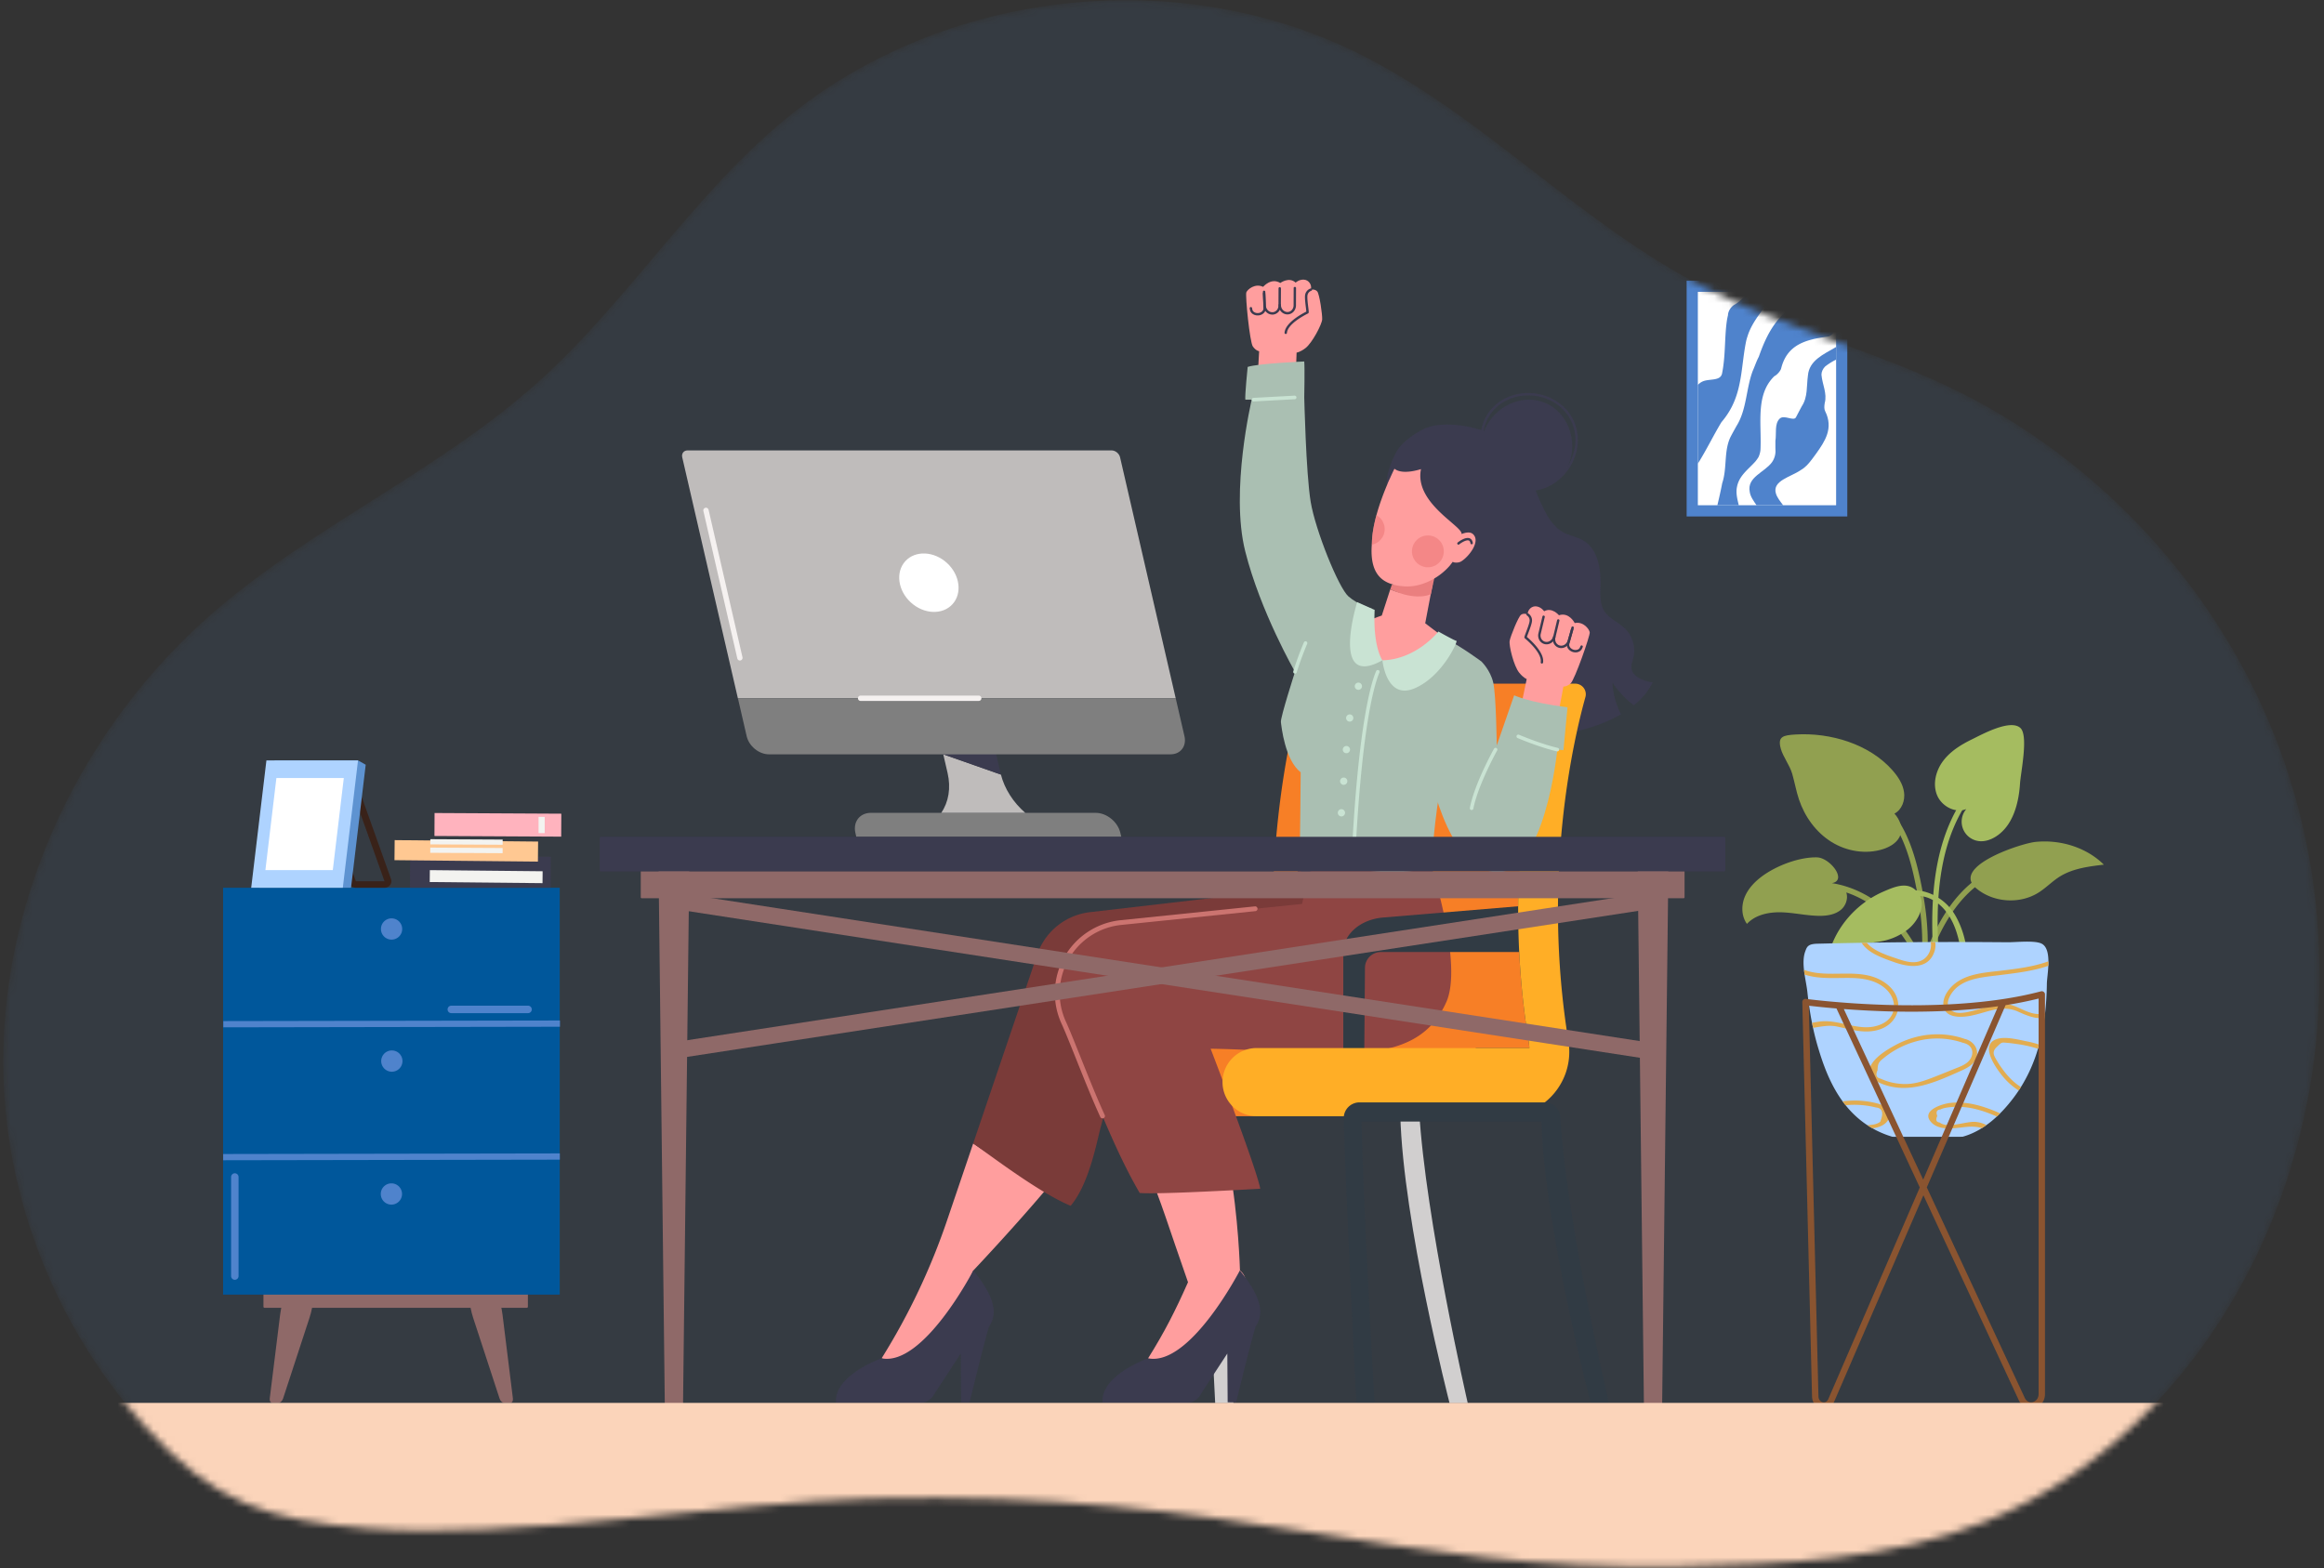 <svg width="326" height="220" fill="none" xmlns="http://www.w3.org/2000/svg"><rect width="100%" height="100%" fill="#333333" stroke="none"/><mask id="mask0" style="mask-type:alpha" maskUnits="userSpaceOnUse" x="0" y="0" width="326" height="220"><path d="M.456 148.938c-.014-23.748 11.23-47.042 29.093-62.686 14.154-12.393 31.954-20.096 45.947-32.67 12.61-11.33 21.702-26.243 34.813-36.989 21.923-17.972 54.509-21.736 79.953-9.24 17.486 8.587 31.033 23.727 48.321 32.701 11.176 5.805 23.588 8.862 34.949 14.3 21.143 10.12 38.091 28.696 46.235 50.677 8.144 21.98 7.389 47.117-2.057 68.568-7.719 17.529-21.532 32.801-39.311 39.926-13.387 5.365-28.153 5.928-42.575 6.249-40.823.909-61.906-10.77-113.56-9.524-20.651.498-50.171 5.865-70.76 4.188-14.016-1.143-21.527-3.625-31.09-14.224C7.795 186.225.468 167.829.456 148.938z" fill="#4F83CC"/></mask><g mask="url(#mask0)"><path opacity=".1" d="M.456 148.938c-.014-23.748 11.23-47.042 29.093-62.686 14.154-12.393 31.954-20.096 45.947-32.67 12.61-11.33 21.702-26.243 34.813-36.989 21.923-17.972 54.509-21.736 79.953-9.24 17.486 8.587 31.033 23.727 48.321 32.701 11.176 5.805 23.588 8.862 34.949 14.3 21.143 10.12 38.091 28.696 46.235 50.677 8.144 21.98 7.389 47.117-2.057 68.568-7.719 17.529-21.532 32.801-39.311 39.926-13.387 5.365-28.153 5.928-42.575 6.249-40.823.909-61.906-10.77-113.56-9.524-20.651.498-50.171 5.865-70.76 4.188-14.016-1.143-21.527-3.625-31.09-14.224C7.795 186.225.468 167.829.456 148.938z" fill="#4F83CC"/><path d="M171.17 156.425c.384 15.112 1.844 40.44 1.844 40.44h-2.552s-1.318-25.608-1.779-40.858c-.039-1.28.963-2.336 2.212-2.336h25.968c1.172 0 2.138.935 2.207 2.134.877 15.249 6.822 41.059 6.822 41.059h-2.552s-6.529-25.332-6.912-40.439H171.17z" fill="#D1CFCF"/><path d="M231.838 95.755c-1.287-.229-2.873-.765-2.982-2.06-.041-.483.155-.95.27-1.421a4.38 4.38 0 00-1.174-4.085c-.918-.898-2.243-1.398-2.917-2.486-.64-1.026-.555-2.319-.523-3.527.069-2.367-.352-5.11-2.393-6.331-.888-.531-1.961-.682-2.866-1.183-1.106-.613-1.87-1.695-2.463-2.806-1.877-3.508-2.683-7.908-5.995-10.134-2.535-1.703-7.409-2.73-10.33-1.822-1.508.469-3.822 2.098-4.576 3.477-1.003 1.838-1.756 4.226-1.154 5.652l5.73 31.742c6.638 2.674 15.68 3.432 22.521 1.326 1.512-.465 3.023-1.083 4.394-1.89-1.182-2.344-1.186-4.44-1.186-4.44.835 1.311 2.113 2.544 3.006 3.18 1.08-.888 1.993-1.941 2.638-3.192z" fill="#3B3B4F"/><path d="M204.425 90.708c-1.551-.973-4.503-3.264-4.503-3.264l1.063-5.584c-2.226 2.725-5.961.812-5.961.812l-1.192 3.684s-3.999 1.39-4.613 1.91c-.613.52 3.744 21.399 4.044 21.402.301.003 12.01-16.66 12.238-16.958l.024-.03c-.092.1 1.506-.338-1.1-1.972z" fill="#FF9E9E"/><path d="M200.712 83.378l.915-4.238.15-.796c-.3.486-.631.968-.991 1.445-1.258 1.55-3.598 2.209-5.548 2.253l-.213.634s3.232 1.677 5.687.702z" fill="#EA7F7F"/><path d="M206.629 74.94c-.459-.427-1.206-.163-1.614-.02.224-1.076-6.675-4.337-5.684-9.108 0 0-2.577.889-3.717-.05-.029.035-.164.29-.668 1.415a8.203 8.203 0 00-.358.823c-.957 2.264-2.102 5.534-2.142 8.202-.431 4.825 1.887 5.84 4.471 6.058 2.244.188 4.794-.994 6.442-2.89.143-.178.279-.358.415-.537a.16.16 0 00.022-.024c.064.135.748.209 1.172-.046 1.037-.622 2.773-2.79 1.661-3.824z" fill="#FF9E9E"/><path d="M204.584 76.412a.167.167 0 01-.158-.113.169.169 0 01-.004-.102.167.167 0 01.057-.085c.106-.085 1.058-.828 1.672-.592.242.093.392.31.448.648a.165.165 0 01-.139.192.166.166 0 01-.125-.03.167.167 0 01-.067-.11c-.051-.316-.19-.369-.235-.387-.331-.124-.998.265-1.342.541a.166.166 0 01-.107.038z" fill="#3B3B4F"/><path opacity=".59" d="M200.35 79.588a2.233 2.233 0 10-.105-4.465 2.233 2.233 0 00.105 4.465z" fill="#EE7878"/><path d="M220.054 65.132c-1.331 3.262-4.906 4.487-8.171 3.163-3.26-1.34-4.954-4.718-3.619-7.98 1.334-3.26 5.175-5.15 8.436-3.813 3.261 1.33 4.679 5.381 3.354 8.63z" fill="#3B3B4F"/><path d="M214.457 68.884c-2.485 0-4.843-1.511-6.065-4.127-1.649-3.562-.386-7.413 2.938-8.958 1.724-.801 3.765-.876 5.602-.205 1.723.632 3.075 1.846 3.804 3.422.729 1.576.793 3.389.165 5.114-.673 1.838-2.043 3.35-3.765 4.15a6.325 6.325 0 01-2.679.604zm-.097-13.41a6.853 6.853 0 00-2.888.63c-3.151 1.464-4.344 5.123-2.775 8.511 1.581 3.382 5.147 4.827 8.297 3.362 1.645-.764 2.952-2.208 3.59-3.964.598-1.646.542-3.366-.15-4.862-.693-1.495-1.976-2.647-3.615-3.247a7.157 7.157 0 00-2.459-.43z" fill="#3B3B4F"/><path opacity=".59" d="M194.006 75.223a2.234 2.234 0 00-.924-2.95c-.363 1.334-.62 2.693-.639 3.93l-.015.216a2.226 2.226 0 001.578-1.196z" fill="#EE7878"/><path d="M215.378 95.916h-28.302c-.659 0-4.271.433-4.457 1.066-1.399 4.742-6.582 25.716-2.618 50.055h-20.268a4.779 4.779 0 00-4.721 4.781 4.784 4.784 0 004.721 4.78h47.272v-9.561h7.525a9.242 9.242 0 00-.104-.954c-3.772-23.13.726-42.361 2.382-48.284a1.49 1.49 0 00-.248-1.296 1.48 1.48 0 00-1.182-.587z" fill="#F77F26"/><path d="M132.868 171.165a92.763 92.763 0 01-9.199 19.401l6.028 2.528 6.839-14.852s5.846-6.171 10.66-11.921c-4.445-1.844-8.266-4.23-10.68-5.902l-3.648 10.746z" fill="#FF9E9E"/><path d="M155.012 145.227l35.32-22.682-7.793-2.785-1.015 4.888-28.64 3.327a8.919 8.919 0 00-7.271 5.604l-9.101 26.842c2.414 1.671 9.231 6.904 13.676 8.75 2.674-3.193 3.683-9.162 4.288-11.319 1.694-6.042.536-12.625.536-12.625z" fill="#7A3B39"/><path d="M123.665 190.567s-6.708 2.356-6.39 6.213l11.839.041a2.323 2.323 0 001.989-1.314l3.67-5.609.049 6.844 1.185.007s2.499-10.246 2.767-10.675c.806-1.303 1.447-3.326-2.244-7.833.001.002-6.987 13.495-12.865 12.326z" fill="#3B3B4F"/><path d="M160.816 163.661c2.149 5.078 3.036 8.271 5.833 16.229-1.774 4.003-3.272 6.956-5.597 10.673l.338 1.413 7.255 1.115 5.919-12.853c.544-1.13-.627-1.998-.627-1.998s-.201-7.601-1.496-14.568c-6.222.363-9.577.169-11.625-.011z" fill="#FF9E9E"/><path d="M200.824 121.687l-.657-2.548-15.829.586-1.697 7.094-25.398 2.614a9.953 9.953 0 00-8.652 7.547c-.549 2.244-.256 4.615.718 6.711 2.534 5.448 6.197 16.237 10.565 23.68 2.048.18 10.683-.24 16.91-.598-.54-2.926-6.962-19.642-6.962-19.642 16.485.273 28.686 3.358 33.072-6.572 2.322-5.264-2.07-18.872-2.07-18.872z" fill="#8F4543"/><path d="M193.977 128.729c-3.159.278-5.546 2.36-5.546 4.837v15.893h.721a2.224 2.224 0 002.226-2.208l.093-11.477a2.227 2.227 0 012.226-2.208h23.171v-6.746l-22.891 1.909z" fill="#313B44"/><path d="M220.961 95.916h-5.584a1.48 1.48 0 011.461 1.206c.044.225.034.457-.028.677-1.655 5.923-6.153 25.154-2.381 48.284.051.316.086.634.104.954h-38.332a4.781 4.781 0 000 9.561h34.916c5.254 0 9.297-4.443 9-9.561a9.242 9.242 0 00-.104-.954c-3.772-23.13.725-42.361 2.381-48.284a1.48 1.48 0 00-.248-1.297 1.484 1.484 0 00-1.185-.586z" fill="#FFAE26"/><path d="M176.46 52.404c-.008-.12.165-3.129.165-3.129s-.443-.052-.881-.665c-.438-.612-1.086-7.18-.912-7.601.174-.422 1.238-1.302 2.351-.765 0 0 1.122-1.341 2.411-.542 0 0 1.217-.915 2.151-.054 0 0 .486-.463 1.176-.413.673.048 1.122.72.972 1.377l-.005.023s.592-.117.898.264c.305.38.721 3.234.683 3.916-.037.682-1.394 3.3-2.348 4.028-.763.582-1.241.625-1.241.625l-.102 2.926-5.318.01z" fill="#FF9E9E"/><path d="M180.359 46.86h-.016a.171.171 0 01-.114-.059.177.177 0 01-.032-.057.179.179 0 01-.007-.065c.109-1.326 2.141-2.5 3.055-2.963a12.2 12.2 0 00-.063-.58c-.08-.645-.178-1.446-.097-1.817a1.156 1.156 0 01.752-.845.169.169 0 01.209.113.167.167 0 01-.113.209.815.815 0 00-.52.598c-.069.316.034 1.152.102 1.705.09.725.099.8-.028.874l-.052.027c-.657.33-2.81 1.5-2.911 2.71a.163.163 0 01-.054.107.165.165 0 01-.111.043zm-3.949-2.607a1.201 1.201 0 01-.665-.194.89.89 0 01-.405-.592l-.039-.216a.17.17 0 01.141-.172.169.169 0 01.188.117l.039.216a.577.577 0 00.259.374.923.923 0 00.705.112c.352-.082.598-.34.594-.627l-.075-2.333a.169.169 0 01.337-.01l.075 2.336c0 .45-.348.844-.855.961-.098.02-.199.03-.299.028z" fill="#3B3B4F"/><path d="M178.473 44.136a1.198 1.198 0 01-.816-.329 1.377 1.377 0 01-.427-.976l-.075-1.646a.177.177 0 01.009-.064.173.173 0 01.087-.095.169.169 0 01.064-.016.154.154 0 01.124.04.156.156 0 01.052.12l.074 1.654a1.036 1.036 0 00.321.741.869.869 0 00.634.236c.444-.024.795-.408.818-.892l.01-2.453a.18.18 0 01.012-.065c.008-.02.02-.04.036-.055a.164.164 0 01.12-.047.17.17 0 01.119.049.155.155 0 01.036.055c.009.02.013.042.013.064l-.01 2.461c-.031.663-.519 1.184-1.135 1.22l-.066-.002z" fill="#3B3B4F"/><path d="M180.594 44.11a1.195 1.195 0 01-.816-.328 1.362 1.362 0 01-.428-.977.166.166 0 01.165-.17.165.165 0 01.171.165 1.022 1.022 0 00.32.736.882.882 0 00.635.237c.443-.025.795-.409.817-.892l.011-2.454a.168.168 0 11.335.001l-.01 2.46c-.031.664-.518 1.186-1.134 1.22l-.066.002z" fill="#3B3B4F"/><path d="M218.729 99.4c.035-.114.578-3.08.578-3.08s.442.054 1.012-.438c.57-.492 2.751-6.722 2.681-7.171-.069-.45-.897-1.557-2.105-1.298 0 0-.772-1.57-2.214-1.096 0 0-.967-1.176-2.077-.559 0 0-.364-.565-1.047-.68-.664-.111-1.259.436-1.266 1.11v.023s-.549-.253-.933.046-1.464 2.972-1.589 3.644c-.124.671.576 3.535 1.332 4.467.604.748 1.058.898 1.058.898l-.595 2.865 5.165 1.27z" fill="#FF9E9E"/><path d="M216.29 93.097h-.026a.17.17 0 01-.138-.126.16.16 0 01-.002-.066c.188-1.197-1.627-2.842-2.188-3.32l-.045-.039c-.106-.1-.075-.172.179-.857.197-.523.494-1.308.501-1.63a.808.808 0 00-.365-.7.169.169 0 01-.077-.104.167.167 0 01.248-.187 1.158 1.158 0 01.53.998c-.009.38-.293 1.135-.523 1.741-.075.208-.165.436-.199.55.777.666 2.476 2.286 2.269 3.6a.168.168 0 01-.164.14zm4.711-1.57a1.32 1.32 0 01-.581-.14c-.465-.234-.714-.7-.605-1.132l.623-2.257a.17.17 0 01.205-.108.169.169 0 01.119.198l-.622 2.252c-.07.276.108.584.431.748a.923.923 0 00.711.056.572.572 0 00.339-.299l.088-.2a.17.17 0 01.311.007.17.17 0 01-.003.127l-.088.2a.895.895 0 01-.533.482 1.17 1.17 0 01-.395.066z" fill="#3B3B4F"/><path d="M219 90.924c-.114 0-.228-.016-.337-.05-.591-.178-.942-.8-.816-1.445l.571-2.4a.155.155 0 01.024-.066.167.167 0 01.289.006.15.15 0 01.021.066.161.161 0 01-.007.069l-.57 2.393c-.091.469.159.924.585 1.053a.858.858 0 00.673-.08 1.035 1.035 0 00.485-.64l.463-1.594a.166.166 0 01.081-.1.165.165 0 01.185.016c.018.013.032.03.043.05.01.019.017.04.019.062a.16.16 0 01-.005.065l-.462 1.59a1.364 1.364 0 01-.644.843c-.182.105-.388.16-.598.162z" fill="#3B3B4F"/><path d="M216.944 90.397c-.114 0-.228-.017-.337-.05-.59-.18-.941-.8-.816-1.446l.572-2.4a.168.168 0 11.327.075l-.571 2.393c-.09.469.16.924.586 1.054a.858.858 0 00.673-.081 1.033 1.033 0 00.485-.64.168.168 0 11.326.085 1.363 1.363 0 01-.647.848c-.182.105-.388.16-.598.162z" fill="#3B3B4F"/><path d="M192.429 85.411s-1.887-.539-3.267-1.73c-1.38-1.19-4.652-9.292-5.31-13.302-.657-4.01-.897-14.648-.897-14.648s.082-4.063 0-5.018c0 0-6.465.272-7.938.763 0 0-.409 4.033-.327 4.594h.897s-3.05 12.79-.911 21.281c2.139 8.493 6.983 16.903 6.983 16.903s-2.062 6.399-1.98 7.054c.082.656.565 5.326 2.775 7.044 0 0-.074 10.404-.157 11.368 0 0 10.05 4.255 18.527 1.964 0 0 .566-18.33 6.977-28.886 0 0-2.748-2.038-4.861-3.106 0 0-6.119 4.988-9.022 2.942.002.003-3.52-3.444-1.489-7.223z" fill="#AABFB2"/><path d="M189.834 120.94h-.013a.248.248 0 01-.174-.083.25.25 0 01-.065-.181c.938-19.471 2.883-25.222 3.456-26.52a.252.252 0 11.461.203c-.564 1.28-2.48 6.956-3.414 26.342a.248.248 0 01-.078.169.249.249 0 01-.173.07zm11.942-32.34s-3.083 3.928-7.857 4.039c0 0 .534 5.598 4.481 3.945s6.133-6.673 5.912-6.673c-.221 0-2.536-1.31-2.536-1.31zm-7.859 4.037s-1.346-1.862-1.086-7.07l-2.451-1.089s-3.859 12.293 3.537 8.159zm-18.084-36.314a.252.252 0 01-.013-.503l5.783-.312a.252.252 0 01.027.503l-5.783.311-.014.001zm5.828 38.186a.261.261 0 01-.162-.056.251.251 0 01-.083-.267 43.09 43.09 0 011.485-4.061.245.245 0 01.136-.136.256.256 0 01.193 0 .247.247 0 01.136.137c.013.03.019.063.019.097a.246.246 0 01-.019.096c-.965 2.306-1.462 3.992-1.467 4.008a.25.25 0 01-.238.182z" fill="#C9E3D3"/><path d="M200.298 107.159s2.431 14.56 9.414 15.206c6.983.645 8.742-17.198 8.742-17.198l.861.075.569-6.013c-5.372-.657-7.485-1.68-7.485-1.68l-2.442 7.038s-.081-7.038-.491-8.817c-.409-1.78-1.664-2.967-1.664-2.967l-3.123 1.8-4.381 12.556z" fill="#AABFB2"/><path d="M218.455 105.419a.23.23 0 01-.052-.005c-.085-.018-2.108-.449-5.527-1.87a.246.246 0 01-.128-.137.252.252 0 01.321-.328c3.37 1.399 5.417 1.838 5.438 1.843a.25.25 0 01.115.432.25.25 0 01-.167.066v-.001zm-12.024 8.227a.252.252 0 01-.247-.3c.655-3.388 3.278-8.099 3.39-8.301a.256.256 0 01.151-.119.25.25 0 01.266.086.245.245 0 01.052.186.242.242 0 01-.03.093c-.027.048-2.692 4.84-3.334 8.152a.251.251 0 01-.248.203z" fill="#C9E3D3"/><path d="M190.98 157.348c.384 14.741 1.845 39.513 1.845 39.513h-2.553s-1.318-25.045-1.779-39.921a2.213 2.213 0 012.212-2.28h25.968a2.21 2.21 0 012.207 2.083c.878 14.874 6.823 40.118 6.823 40.118h-2.553s-6.528-24.772-6.913-39.513H190.98z" fill="#313B44"/><path d="M190.546 96.781a.507.507 0 10.002-1.014.507.507 0 00-.002 1.014zm-1.214 4.46a.507.507 0 100-1.014.507.507 0 000 1.014zm.044 3.926a.51.51 0 01-.867.36.509.509 0 01.359-.867.511.511 0 01.508.507zm-.378 4.434a.513.513 0 01-.313.469.502.502 0 01-.554-.11.509.509 0 11.867-.359zm-.828 4.94a.508.508 0 10-.002-1.016.508.508 0 00.002 1.016z" fill="#C9E3D3"/><path d="M187.794 118.974a.507.507 0 100-1.014.507.507 0 000 1.014z" fill="#FCEADE"/><path d="M194.651 125.177c-7.105 0-11.94-2.729-12.001-2.767a.339.339 0 01-.117-.455.335.335 0 01.452-.127c.075.043 7.662 4.308 17.75 1.979a.336.336 0 01.15.654 27.716 27.716 0 01-6.234.716zm-33.597 65.39s-6.708 2.356-6.391 6.213l11.84.041a2.335 2.335 0 001.989-1.314l3.669-5.609.049 6.844 1.185.007s2.501-10.246 2.768-10.675c.806-1.303 1.446-3.326-2.244-7.833.001.002-6.988 13.495-12.865 12.326z" fill="#3B3B4F"/><path d="M154.652 156.906a.333.333 0 01-.305-.196c-1.067-2.318-2.294-5.384-3.376-8.092-.841-2.102-1.566-3.917-2.061-4.996a10.286 10.286 0 018.301-14.524l18.819-1.937a.339.339 0 01.369.3.338.338 0 01-.073.247.338.338 0 01-.227.122l-18.819 1.936a9.624 9.624 0 00-7.365 4.796 9.62 9.62 0 00-.391 8.78c.502 1.094 1.231 2.917 2.074 5.027 1.08 2.699 2.303 5.758 3.366 8.061a.327.327 0 01-.023.321.331.331 0 01-.281.155h-.008z" fill="#CC7470"/><path d="M92.609 26.1a.523.523 0 01-.524-.524v-5.061a5.16 5.16 0 015.157-5.157h6.296a.523.523 0 110 1.047h-6.296a4.113 4.113 0 00-4.11 4.11v5.06a.524.524 0 01-.523.524z" fill="#4F83CC"/><path d="M120.116 117.399h37.17l-.125-.539c-.359-1.558-1.913-2.821-3.471-2.821h-31.529c-1.558 0-2.529 1.263-2.169 2.821l.124.539z" fill="#7F7F7F"/><path d="M132.319 105.832l8.085 2.841c.512 1.993 1.725 3.902 3.421 5.369h-11.797c1.054-1.52 1.374-3.515.897-5.584l-.606-2.626z" fill="#BFBCBB"/><path d="M132.055 104.688h7.424l.87 3.768c.017.074.036.143.055.215l-8.085-2.842-.264-1.141z" fill="#3B3B4F"/><path d="M95.702 64.161c-.124-.535.21-.972.748-.972h59.477c.535 0 1.069.434 1.192.972l7.804 33.805h-61.418L95.702 64.16z" fill="#BFBCBB"/><path d="M164.922 97.962l1.229 5.325c.325 1.404-.551 2.543-1.957 2.543h-56.323c-1.405 0-2.807-1.139-3.131-2.543l-1.229-5.325h61.411z" fill="#7F7F7F"/><path d="M133.603 84.775c1.4-1.53 1.057-4.123-.767-5.793-1.824-1.67-4.437-1.784-5.838-.255-1.4 1.53-1.057 4.123.767 5.793 1.824 1.67 4.438 1.784 5.838.255z" fill="#fff"/><path d="M231.521 125.188l-137.69 21.144.35 2.284 137.691-21.143-.351-2.285z" fill="#8F6968"/><path d="M94.192 125.131l-.352 2.284 137.68 21.215.352-2.284-137.68-21.215z" fill="#8F6968"/><path d="M230.604 197.384l-.884-76.047h4.318l-.884 76.047h-2.55zm-137.346 0l-.884-76.047h4.319l-.884 76.047h-2.55z" fill="#8F6968"/><path d="M241.839 117.399H84.302a.172.172 0 00-.172.172v4.521c0 .095.077.172.172.172H241.84a.172.172 0 00.172-.172v-4.521a.172.172 0 00-.172-.172z" fill="#3B3B4F"/><path d="M236.173 126.018H90.013a.13.13 0 01-.13-.13v-3.624h146.419v3.621a.133.133 0 01-.037.094.12.12 0 01-.042.028.125.125 0 01-.05.011z" fill="#8F6968"/><path d="M137.295 98.336h-16.572a.373.373 0 01-.264-.638c.07-.07.165-.11.264-.11h16.572a.373.373 0 010 .748zm-33.505-5.668a.375.375 0 01-.364-.29l-4.754-20.67a.373.373 0 01.671-.306.373.373 0 01.057.138l4.752 20.67a.378.378 0 01-.047.282.373.373 0 01-.315.176z" fill="#F5F1F0"/><path d="M43.452 180.934l-2.371-.368c-.701-.108-1.529 1.803-1.783 3.854l-1.462 11.793c-.042.346.128.61.374.61h.855c.243 0 .524-.26.637-.598l3.705-11.323c.63-1.922.705-3.865.045-3.968zm22.882 0l2.37-.368c.702-.108 1.53 1.803 1.784 3.854l1.461 11.793c.043.346-.128.61-.374.61h-.855c-.243 0-.523-.26-.637-.598l-3.705-11.323c-.63-1.922-.704-3.865-.044-3.968z" fill="#8F6968"/><path d="M73.896 179.977H37.109a.154.154 0 00-.154.154v3.197c0 .085.069.154.154.154h36.787a.154.154 0 00.154-.154v-3.197a.154.154 0 00-.154-.154z" fill="#8F6968"/><path d="M78.515 124.548h-47.22v57.084h47.22v-57.084z" fill="#00579B"/><path d="M78.527 161.82l-47.221.083.001.876 47.221-.082-.001-.877zm-23.622 7.184a1.491 1.491 0 100-2.983 1.491 1.491 0 000 2.983zm23.642-25.832l-47.22.082v.877l47.222-.083-.002-.876zm-23.62 7.185a1.492 1.492 0 100-2.983 1.492 1.492 0 000 2.983zm0-18.532a1.49 1.49 0 10.001-2.982 1.49 1.49 0 000 2.982z" fill="#4F83CC"/><path d="M48.937 109.598l5.003 14.041h-4.024l-1.738-5.095.756-8.946h.003zm0-.91a.939.939 0 00-.963.837l-.384 4.474-.373 4.473a.874.874 0 00.043.351l.869 2.547.869 2.548a.962.962 0 00.92.631h4.023a.981.981 0 00.783-.378.87.87 0 00.132-.823l-2.371-6.651-2.636-7.387a.963.963 0 00-.915-.62l.003-.002z" fill="#392219"/><path d="M36.39 124.549h12.85l2.06-17.259-1.082-.611H38.524c-.71 5.957-1.422 11.914-2.134 17.87z" fill="#5E93D1"/><path d="M35.237 124.549h12.85l2.135-17.868h-12.85l-2.135 17.868z" fill="#AED3FF"/><path d="M37.228 122.072h9.455l1.544-12.916h-9.456l-1.543 12.916z" fill="#fff"/><path d="M60.959 114.064l-.017 3.222 17.78.093.016-3.222-17.779-.093z" fill="#FFB3BE"/><path d="M57.533 120.086l-.023 4.465h19.737l.023-4.361-19.737-.104z" fill="#3B3B4F"/><path d="M55.363 117.867l-.028 2.812 20.12.201.029-2.812-20.12-.201z" fill="#FFC892"/><path d="M60.296 122.076l-.017 1.67 15.822.158.017-1.67-15.822-.158zm15.252-7.473v2.279h.86v-2.279h-.86zm-15.19 4.314l-.004.728 10.15.053.003-.728-10.15-.053zm.006-1.182l-.003.727 10.149.054.004-.728-10.15-.053z" fill="#F3F3F0"/><path d="M32.94 179.55a.524.524 0 01-.524-.523v-13.896a.522.522 0 111.047 0v13.896a.522.522 0 01-.524.523zm41.108-37.409H63.332a.524.524 0 110-1.047h10.716a.524.524 0 110 1.047z" fill="#4F83CC"/><path d="M265.48 108.082c.771.88 1.448 1.902 1.611 3.061.163 1.158-.305 2.468-1.346 3.002.714.785 1.174 1.904.86 2.917-.325 1.055-1.38 1.714-2.429 2.056-2.413.785-5.152.33-7.301-1.019-2.15-1.348-3.718-3.53-4.523-5.937-.396-1.184-.604-2.416-.952-3.612-.357-1.221-1.271-2.347-1.592-3.491-.484-1.734.294-1.908 2.09-2.014 4.849-.29 10.338 1.333 13.582 5.037z" fill="#91A050"/><path d="M285.508 118.12c-1.875.194-10.31 2.935-8.937 5.727-2.787 2.297-4.739 5.594-6.165 9.15.069-2.6-.211-5.226-.687-7.791-.862-4.637-2.128-9.751-5.899-12.914-.381-.319-.934.224-.55.55 3.671 3.079 4.861 8.057 5.7 12.57.547 2.951.822 5.976.582 8.946-1.043-2.168-2.356-4.199-4.06-5.929-2.306-2.341-5.31-4.032-8.53-4.527 2.234-.368-.256-3.576-2.095-3.616-2.513-.054-5.687 1.175-7.668 2.634-1.047.773-1.991 1.753-2.473 2.963-.482 1.211-.441 2.68.328 3.733 1.196-1.289 3.092-1.676 4.85-1.623 1.759.053 3.491.473 5.249.495 1.116.015 2.306-.163 3.141-.897.658-.58.973-1.592.693-2.384 2.357.789 4.506 2.229 6.233 4.069 1.803 1.92 3.13 4.182 4.156 6.586-.697 2.169-1.239 4.354-1.688 6.402-.106.488.643.696.748.207.083-.374.17-.762.259-1.147.008-.016.018-.03.025-.047.54-1.293.947-2.639 1.216-4.014a44.6 44.6 0 011.238 3.881c.131.482.881.278.748-.207a42.277 42.277 0 00-1.727-5.125c1.421-4.36 3.506-8.6 6.844-11.339.047.044.095.088.15.132 2.4 2.037 6.142 2.293 8.797.604 1.03-.656 1.886-1.557 2.917-2.209 1.832-1.155 4.066-1.438 6.217-1.692-2.481-2.45-6.141-3.549-9.612-3.188z" fill="#91A050"/><path d="M276.615 103.727c-1.523.741-3.011 1.662-4.031 3.014-1.02 1.352-1.502 3.207-.875 4.781.627 1.574 2.543 2.628 4.113 1.987a2.741 2.741 0 001.763 4.493c.789.096 1.589-.159 2.271-.567 2.464-1.474 3.317-4.63 3.502-7.495.103-1.585 1.206-6.747.054-7.807-1.417-1.302-5.423.926-6.797 1.594zm-20.333 31.258a12.59 12.59 0 015.84-2.662c.704-.12 1.421-.179 2.115-.329a8.327 8.327 0 003.383-1.595c1.575-1.244 2.933-3.932 1.03-5.578-1.295-1.122-2.992-.359-4.387.237-4.081 1.751-7.242 5.507-7.981 9.927z" fill="#A5BC60"/><path d="M279.913 107.255c-5.983 4.581-8.183 11.254-8.723 18.299-2.218-1.082-4.87-.929-6.282 1.668-.239.44.432.833.673.393 1.036-1.91 3.351-2.398 5.251-1.496.105.049.206.103.306.159-.299 4.93.171 10.011.69 14.658.054.492.833.497.777 0-.497-4.461-.979-9.383-.74-14.178 1.283 1.002 2.109 2.517 2.6 4.063 1.221 3.844.909 8.022-.574 11.742-.186.465.566.667.747.207 1.783-4.469 2.103-10.355-.513-14.596a7.107 7.107 0 00-2.215-2.215c.468-6.946 2.543-13.557 8.391-18.034.396-.299.009-.974-.388-.67z" fill="#A5BC60"/><path d="M253.268 133.377l-.049.137c-.59 1.653.132 3.993.313 5.667.284 2.647.747 5.292 1.533 7.896 1.307 4.348 3.637 10.387 10.382 12.407 2.019.014 9.851 0 9.851 0 3.174-.874 5.512-3.346 6.991-5.254 3.834-4.944 4.761-10.782 4.838-16.257.017-1.175.801-4.76-.713-5.569-.957-.51-3.643-.197-4.818-.209a780.712 780.712 0 00-26.673.205c-1.236.031-1.437.381-1.655.977z" fill="#AED3FF"/><path d="M264.592 138c-3.366-2.536-7.846-.563-11.536-1.936.025.223.054.446.088.668 1.915.627 3.99.467 6.047.47 1.757 0 3.545.175 4.998 1.256 1.944 1.447 2.133 4.149-.281 5.231-2.887 1.294-5.767-.77-8.71-.362-.335.046-.673.11-1.013.169.046.235.093.47.144.704 1.1-.172 2.216-.409 3.291-.193 1.843.369 3.558.972 5.46.579 3.444-.709 4.359-4.441 1.512-6.586zm20.109 4.035c-1.405-.469-2.366-1.276-3.918-1.185-1.408.083-2.725.654-4.083.979-.758.182-1.945.474-2.699.098-1.566-.78-.38-2.618.428-3.33 1.552-1.372 3.937-1.523 5.896-1.77 2.379-.299 4.757-.556 7.007-1.326.01-.21.012-.42.01-.629-2.087.755-4.294 1.026-6.514 1.297-2.039.249-4.319.361-6.105 1.474-1.122.697-2.373 2.169-2.08 3.612.282 1.391 1.951 1.48 3.095 1.358 2.564-.276 4.783-1.842 7.361-.679 1.284.58 2.41 1.037 3.692.882.027-.199.052-.401.075-.606a4.317 4.317 0 01-2.165-.175zm-9.044 3.73a.298.298 0 00-.079-.005.361.361 0 00-.06-.035c-3.197-1.091-6.675-.702-9.637.898-1.197.646-2.888 1.678-3.49 2.952-.644 1.364.417 2.005 1.578 2.474 3.814 1.542 7.659-.282 11.158-1.84.986-.439 2.103-1.071 2.207-2.271.094-1.072-.692-1.92-1.677-2.173zm.232 3.353c-.541.415-1.205.628-1.828.881-1.061.43-2.122.861-3.191 1.271-1.225.47-2.437.844-3.768.814a8.77 8.77 0 01-1.935-.263 8.127 8.127 0 01-1.364-.491c-.588-.128-.73-.52-.427-1.176.032-1.085.225-1.196 1.017-1.834a11.69 11.69 0 011.402-.964c.937-.55 1.943-.974 2.991-1.259a11.108 11.108 0 016.571.205.3.3 0 00.079.01.311.311 0 00.061.029c1.523.39 1.459 1.958.392 2.777zm7.599 3.39c-1.04-.638-1.918-1.587-2.628-2.574a12.539 12.539 0 01-.667-.997c-.518-.888-.861-1.328-.033-2.117.659-.629.61-.581 1.397-.515.475.039.949.109 1.421.176.987.131 1.96.352 2.906.661.058-.196.114-.392.167-.588a13.543 13.543 0 00-1.741-.456c-1.196-.235-2.842-.683-4.044-.37-2.704.707-.37 3.985.557 5.146a9.478 9.478 0 002.354 2.12c.106-.16.21-.323.311-.486zm-9.904 2.228c-1.251.138-4.298 1.134-2.577 2.817.688.674 1.795.793 2.703.757 1.562-.063 2.882-.49 4.298-.036.219-.136.43-.281.637-.429-.064-.034-.126-.069-.193-.1a4.053 4.053 0 00-1.309-.346c-1.374-.126-3.903.999-5.054.083-.489-.057-.6-.361-.334-.913-.216-.575-.069-.879.443-.912.486-.271 1.442-.343 1.921-.368.964-.041 1.929.053 2.868.277 1.078.249 2.113.634 3.125 1.076.157-.15.31-.295.459-.445-2.211-.978-4.543-1.732-6.987-1.461zm-10.038.129a12.45 12.45 0 00-5.066-.345c.134.182.272.363.414.541.279-.028.559-.049.842-.057a12.54 12.54 0 012.425.163c.331.056.659.125.984.207.918.088 1.117.759.599 2.012-.449.344-1.104.46-1.817.459.239.158.483.31.738.455a4.398 4.398 0 001.011-.243c1.912-.73 1.721-2.661-.13-3.192zm6.095-20.162c-1.087.582-2.393.179-3.473-.188-1.322-.449-3.308-1.047-4.308-2.253l-.724.011c.937 1.476 3.001 2.156 4.611 2.727 1.967.697 4.643 1.065 5.556-1.356.187-.469.242-.98.161-1.477h-.626c.183.973-.328 2.067-1.197 2.536z" fill="#E2AC50"/><path d="M284.904 197.635c-.714 0-1.353-.418-1.694-1.14l-13.403-28.807-12.506 28.93c-.317.734-1.029 1.131-1.77.987-.652-.126-1.32-.695-1.346-1.678l-1.366-55.331a.444.444 0 01.149-.346.446.446 0 01.36-.111c.048.007 4.877.656 11.332.846 5.945.176 14.525-.012 21.638-1.905a.458.458 0 01.518.235c.03.062.046.13.046.198v56.038c0 1.168-.774 1.865-1.541 2.037a1.884 1.884 0 01-.417.047zm-31.173-56.54l1.352 54.81c.013.518.341.765.618.823.332.064.623-.109.775-.463l12.823-29.667-11.685-25.116c-1.826-.15-3.187-.304-3.883-.387zm16.552 25.491l13.739 29.528c.267.564.748.679 1.104.599.388-.088.84-.444.84-1.162v-55.458a52.602 52.602 0 01-4.631.927l-11.052 25.566zm-11.641-25.02l11.135 23.933 10.514-24.324c-5.578.774-11.32.838-15.667.709a138.39 138.39 0 01-5.982-.318z" fill="#8A5430"/><path d="M317.402 196.82H15.041v28.938h302.361V196.82z" fill="#FBD4BA"/><path d="M259.132 39.374h-22.536v33.083h22.536V39.374z" fill="#4F83CC"/><path d="M257.562 70.885V40.944h-19.394v29.94h19.394z" fill="#fff"/><path d="M257.56 50.45v-1.766c-1.758 1.024-3.775 1.88-3.95 3.988-.21 1.466 0 3.037-.865 4.324-.138.254-.273.51-.408.767-.136.256-.27.514-.403.774-.314.628-1.676-.42-2.304.21-.733.732-.419 2.093-.585 3.1-.007.331-.007.663 0 .995.065.722-.04 1.347-.459 1.978-1.047 1.466-3.561 2.095-3.141 4.189.099.699.556 1.279.952 1.877h3.739c-.427-.555-.86-1.096-1.024-1.668-.524-1.78 2.094-2.303 3.456-3.246.733-.42 1.152-.943 1.645-1.589.186-.242.365-.49.544-.738 1.247-1.743 2.461-3.565 1.271-5.947-.157-.314-.135-.708-.07-1.121.384-1.395-.349-2.652-.453-4.014 0-.418.209-.837.523-1.151.477-.372.99-.694 1.532-.961z" fill="#4F83CC"/><path d="M243.907 70.886c-.196-.852-.442-1.72-.244-2.61.314-1.57 1.57-2.409 2.576-3.535a5.31 5.31 0 00.441-.623 3.22 3.22 0 00.271-.986c.017-.334.024-.673.026-1.011.015-3.056-.419-6.272 1.276-8.601.193-.266.409-.515.646-.743.419-.21.838-.733.943-1.047.838-3.456 3.561-4.085 6.493-4.504.314 0 .734-.314.947-.649a2.47 2.47 0 00.28-.475v-5.157h-3.845l-.524.62c-.209.215-.313.633-.523.739-3.352 1.675-4.818 4.503-5.954 7.75a7.698 7.698 0 00-.304.641c-.183.432-.34.877-.55 1.346-.942 2.514-.837 5.446-2.279 7.732l-.409.738a30.96 30.96 0 00-.397.74c-.999 1.996-.475 4.405-1.193 6.537a43.82 43.82 0 01-.194.964 82.46 82.46 0 01-.485 2.132l3.002.002zm-5.738-5.842c1.228-1.96 2.161-3.918 3.301-5.807.169-.202.331-.402.485-.608a10.721 10.721 0 00.999-1.613c1.442-2.878 1.337-5.916 1.966-9.057.053-.26.124-.518.211-.769.627-2.06 2.198-3.734 3.494-5.56.107-.194.209-.392.305-.595l.046-.09h-3.828a5.24 5.24 0 01-1.799 1.778c-.419.209-.942.837-.956 1.504a8.366 8.366 0 00-.181.955c-.307 2.288-.155 4.731-.643 7.18-.21 1.151-1.781.732-2.723 1.151a2.088 2.088 0 00-.615.421l-.062.066v11.044z" fill="#4F83CC"/></g></svg>